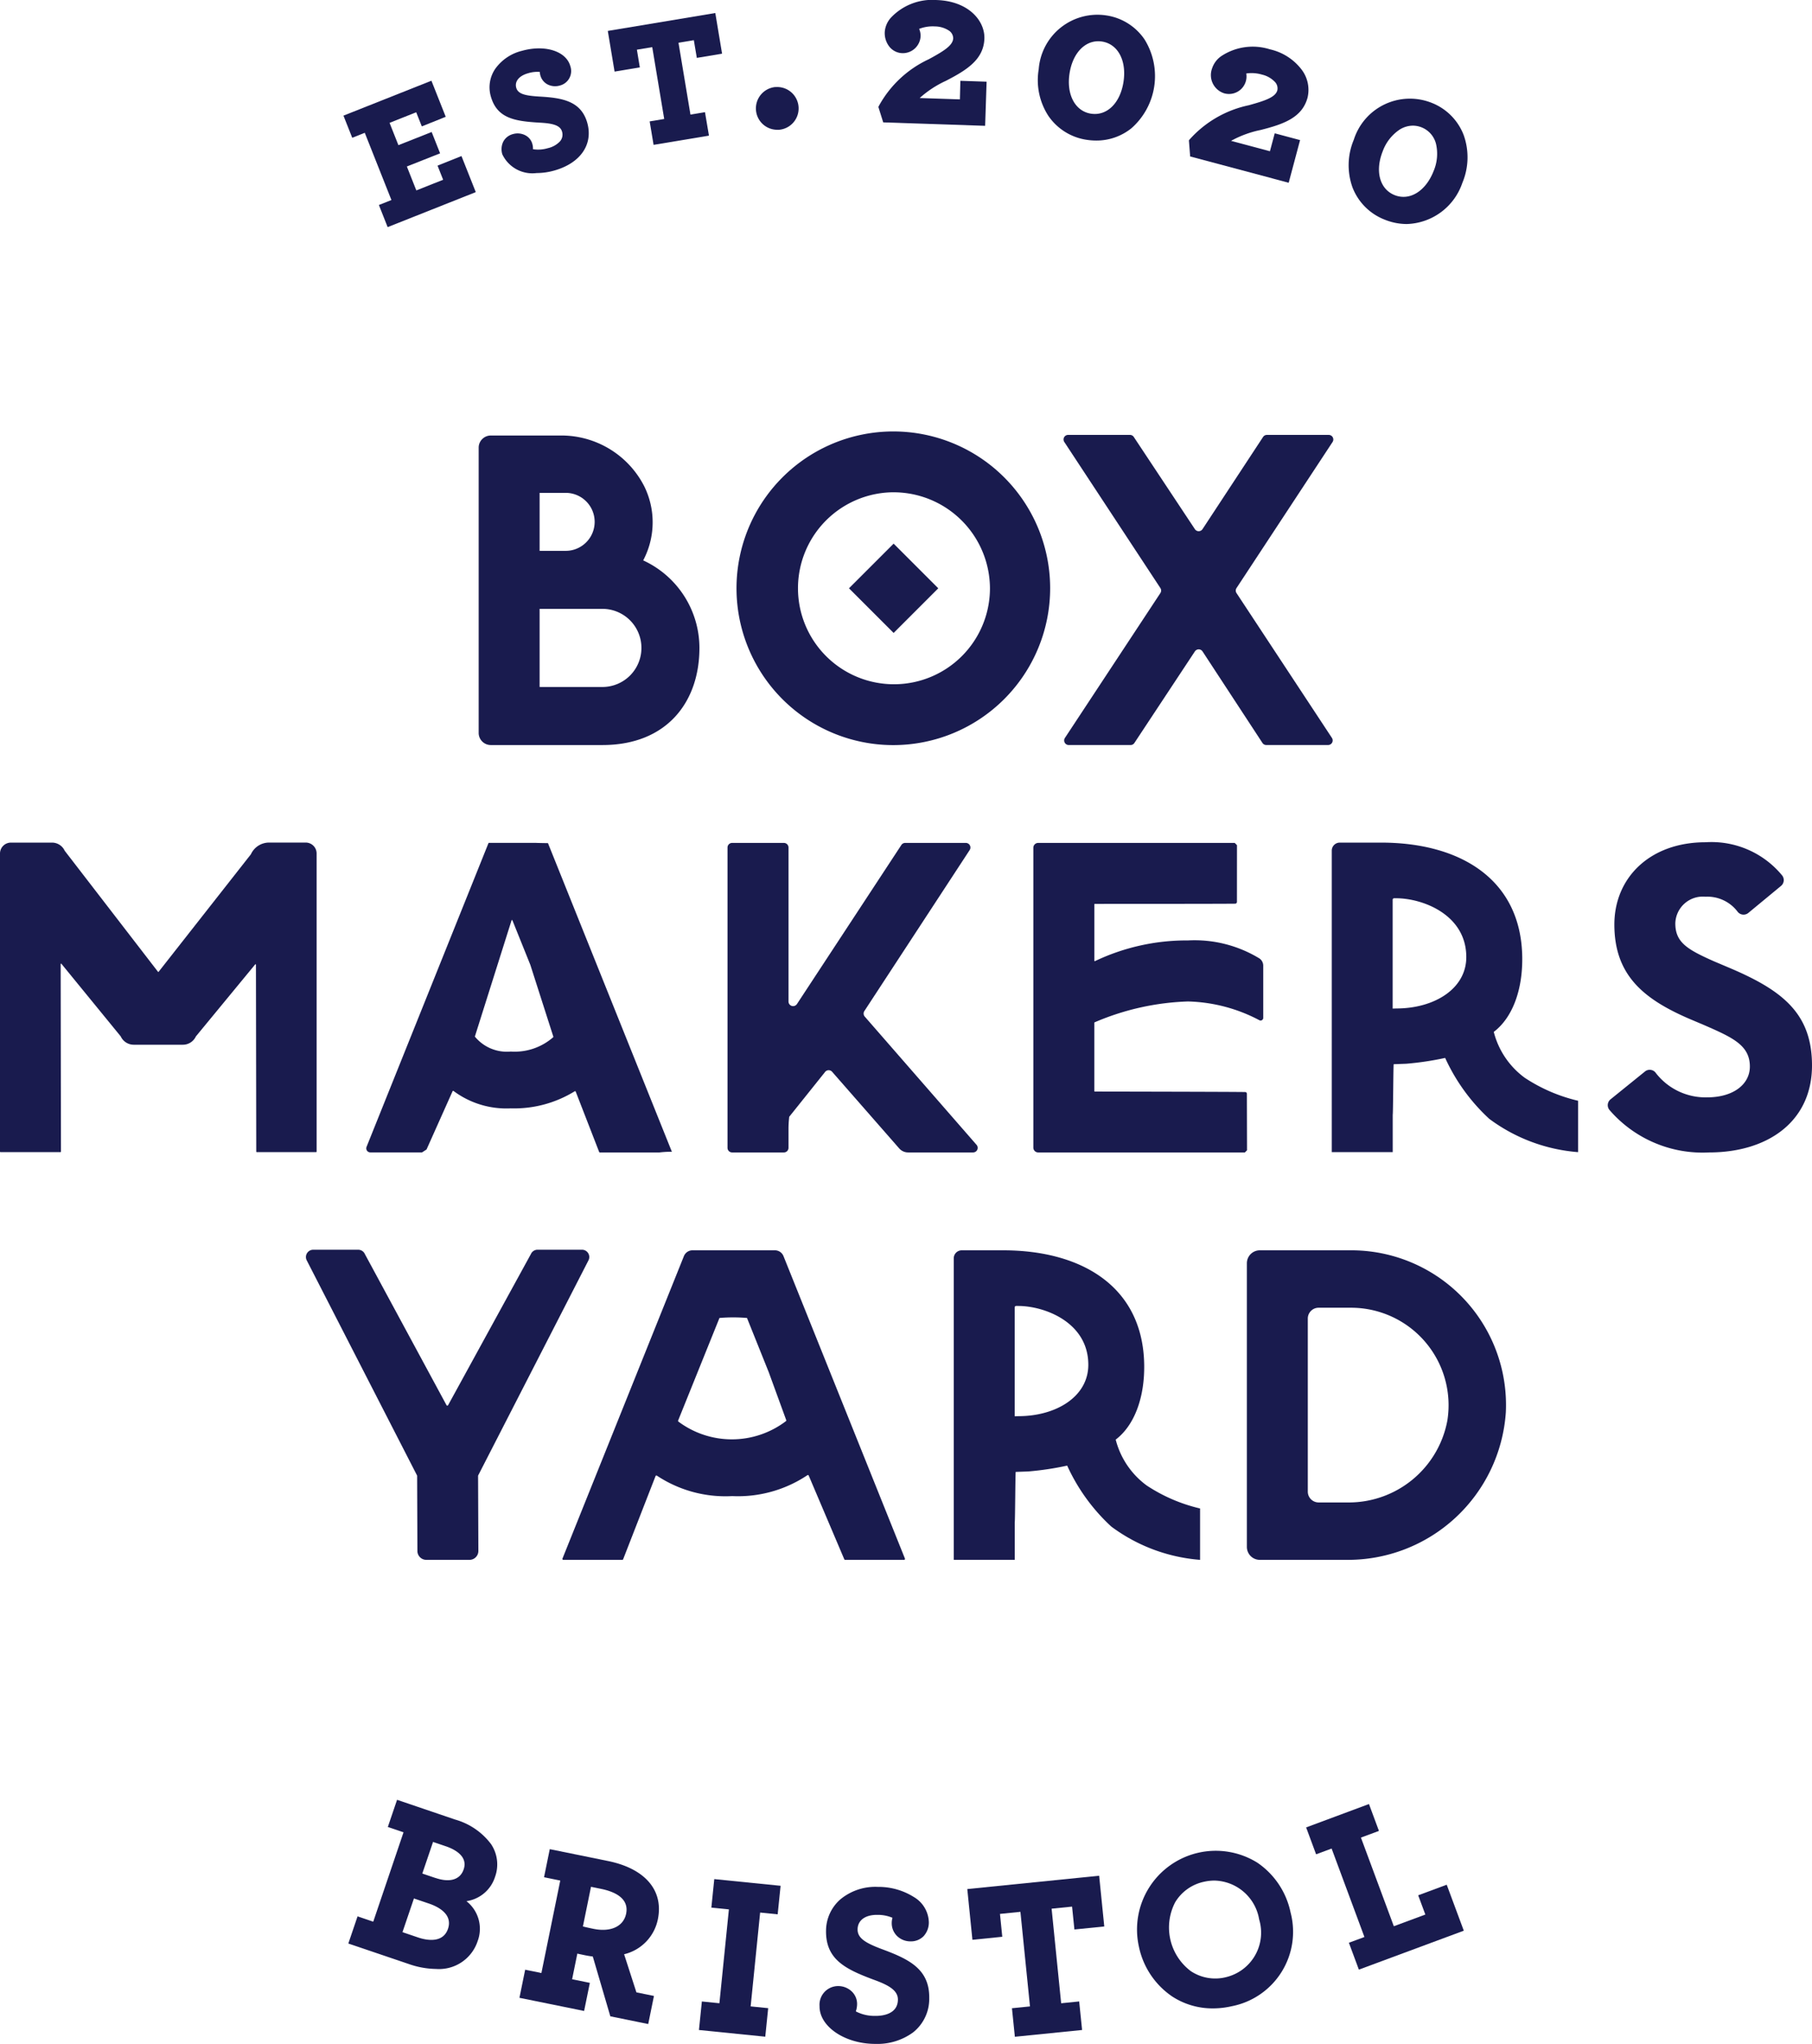 <svg xmlns="http://www.w3.org/2000/svg" width="123.99" height="139.851" viewBox="0 0 123.99 139.851">
  <g id="BMY_logo" data-name="BMY logo" transform="translate(0)">
    <g id="Group_977" data-name="Group 977" transform="translate(-32.16 -21.208)">
      <path id="Path_860" data-name="Path 860" d="M62.1,32.542l.383.966-1.835.729L60,32.6l2.275-.9-.578-1.459-2.275.9-.606-1.527,1.824-.724.383.966L62.66,29.2l-.979-2.469-6.019,2.39.6,1.514.858-.34,1.824,4.6-.858.34.6,1.514,6.03-2.395-.979-2.468Z" fill="#191b4e"/>
      <path id="Path_861" data-name="Path 861" d="M69.046,27.814c-.941-.06-1.44-.169-1.561-.6s.189-.82.812-.994a2.161,2.161,0,0,1,.8-.091,1.046,1.046,0,0,0,.043.255.989.989,0,0,0,.472.592,1.133,1.133,0,0,0,.862.083,1.022,1.022,0,0,0,.71-1.331c-.286-1.023-1.736-1.481-3.3-1.045a3.173,3.173,0,0,0-1.832,1.229,2.246,2.246,0,0,0-.308,1.887c.422,1.51,1.638,1.7,3.313,1.8.87.044,1.435.162,1.561.612a.7.7,0,0,1-.13.659,1.618,1.618,0,0,1-.834.475,2.323,2.323,0,0,1-1.023.073,1.217,1.217,0,0,0-.05-.38.95.95,0,0,0-.48-.576,1.151,1.151,0,0,0-.847-.077,1.036,1.036,0,0,0-.658.518,1.174,1.174,0,0,0-.063.865,2.273,2.273,0,0,0,2.349,1.28,4.418,4.418,0,0,0,1.188-.166c1.8-.5,2.69-1.783,2.277-3.264C71.92,28.1,70.6,27.9,69.046,27.814Z" fill="#191b4e"/>
      <path id="Path_862" data-name="Path 862" d="M79.842,25.169l1.728-.287L81.106,22.1,73.75,23.324l.464,2.783,1.727-.288-.2-1.211,1.05-.175.819,4.916-.995.165.268,1.606,3.789-.631L80.4,28.883l-.994.166-.819-4.916,1.05-.175Z" fill="#191b4e"/>
      <path id="Path_863" data-name="Path 863" d="M85.216,27.163a1.469,1.469,0,0,0-1.326,1.593h0a1.46,1.46,0,0,0,1.452,1.332c.041,0,.083,0,.126,0a1.465,1.465,0,0,0-.252-2.92Z" fill="#191b4e"/>
      <path id="Path_864" data-name="Path 864" d="M97.842,28.008l-2.751-.092a7.093,7.093,0,0,1,1.8-1.18c1.409-.728,2.579-1.448,2.628-2.884.041-1.226-1.087-2.568-3.259-2.641a3.886,3.886,0,0,0-3.131,1.2,1.636,1.636,0,0,0-.428.983,1.5,1.5,0,0,0,.332,1.027,1.179,1.179,0,0,0,.865.425,1.218,1.218,0,0,0,1.256-1.173,1.175,1.175,0,0,0-.1-.489,2.564,2.564,0,0,1,1.079-.168,1.778,1.778,0,0,1,.939.273.644.644,0,0,1,.313.535c-.017.5-.67.891-1.666,1.435a7.483,7.483,0,0,0-3.417,3.191l-.037.077.331,1.055,6.974.235.1-3.019-1.794-.061Z" fill="#191b4e"/>
      <path id="Path_865" data-name="Path 865" d="M107.826,22.258a4.029,4.029,0,0,0-4.589,3.68,4.492,4.492,0,0,0,.661,3.2,3.856,3.856,0,0,0,2.66,1.642,4.256,4.256,0,0,0,.613.045,3.812,3.812,0,0,0,2.409-.841,4.755,4.755,0,0,0,.9-6.075A3.84,3.84,0,0,0,107.826,22.258Zm-2.483,3.993c.2-1.345.992-2.22,1.968-2.22a1.635,1.635,0,0,1,.249.019c1.088.162,1.7,1.293,1.479,2.751s-1.128,2.348-2.214,2.187S105.127,27.7,105.343,26.251Z" fill="#191b4e"/>
      <path id="Path_866" data-name="Path 866" d="M119.054,24.582a3.894,3.894,0,0,0-3.323.465,1.645,1.645,0,0,0-.638.861,1.307,1.307,0,0,0,.839,1.686,1.2,1.2,0,0,0,1.506-1.358,2.543,2.543,0,0,1,1.089.08,1.765,1.765,0,0,1,.853.478.641.641,0,0,1,.185.592c-.129.481-.854.717-1.947,1.022a7.492,7.492,0,0,0-4.051,2.338l-.053.067.085,1.1,6.742,1.8.78-2.919-1.735-.464-.328,1.227-2.66-.711a7.094,7.094,0,0,1,2.023-.743c1.538-.392,2.841-.829,3.212-2.217a2.294,2.294,0,0,0-.418-1.93A3.762,3.762,0,0,0,119.054,24.582Z" fill="#191b4e"/>
      <path id="Path_867" data-name="Path 867" d="M132.315,30.449a3.849,3.849,0,0,0-2.212-2.213,4.028,4.028,0,0,0-5.307,2.536,4.49,4.49,0,0,0-.086,3.266,3.855,3.855,0,0,0,2.215,2.205,4.038,4.038,0,0,0,1.5.294,4.145,4.145,0,0,0,3.8-2.816A4.511,4.511,0,0,0,132.315,30.449Zm-2.067,2.487c-.541,1.361-1.632,2.03-2.655,1.624s-1.359-1.641-.818-3a3.026,3.026,0,0,1,1.165-1.488,1.716,1.716,0,0,1,.9-.266,1.641,1.641,0,0,1,1.583,1.25A3.022,3.022,0,0,1,130.248,32.936Z" fill="#191b4e"/>
    </g>
    <g id="Group_978" data-name="Group 978" transform="translate(-32.16 -21.208)">
      <path id="Path_868" data-name="Path 868" d="M63.3,145.71l-3.97-1.35-.632,1.858,1.074.365L57.7,152.7l-1.073-.365-.632,1.858,4.128,1.4a5.873,5.873,0,0,0,1.875.341,2.78,2.78,0,0,0,2.844-1.9,2.4,2.4,0,0,0-.766-2.739,2.415,2.415,0,0,0,1.958-1.661,2.49,2.49,0,0,0-.277-2.249A4.653,4.653,0,0,0,63.3,145.71Zm-1.343,4-.9-.305.735-2.163.852.29c.6.2,1.552.677,1.245,1.582C63.653,149.825,62.947,150.043,61.959,149.707Zm-1.473,1.4,1.024.348c.634.215,1.646.726,1.306,1.73-.355,1.04-1.549.76-2.046.591l-1.068-.363Z" fill="#191b4e"/>
      <path id="Path_869" data-name="Path 869" d="M73.769,148.549l-3.99-.813-.392,1.922,1.11.227-1.29,6.327-1.111-.227-.392,1.923,4.425.9.393-1.922-1.214-.248.357-1.755c.175.041.377.082.586.125.156.031.311.053.472.075l1.2,4.091,2.593.529.392-1.922-1.2-.245-.842-2.608a3.089,3.089,0,0,0,2.31-2.394C77.578,150.558,76.305,149.067,73.769,148.549ZM72.6,150.313l.69.141c.9.184,1.933.629,1.714,1.7-.178.869-1.052,1.275-2.226,1.036-.349-.071-.57-.123-.731-.165Z" fill="#191b4e"/>
      <path id="Path_870" data-name="Path 870" d="M80.836,151.737l1.2.121-.649,6.422-1.2-.121-.2,1.952,4.538.458.2-1.952-1.2-.121.649-6.422,1.2.122.2-1.952-4.538-.458Z" fill="#191b4e"/>
      <path id="Path_871" data-name="Path 871" d="M92.513,154.58c-1.113-.419-1.677-.745-1.67-1.357s.514-1,1.351-.99a2.565,2.565,0,0,1,1.036.2,1.27,1.27,0,0,0-.051.367,1.223,1.223,0,0,0,.348.863,1.3,1.3,0,0,0,.943.383,1.205,1.205,0,0,0,.884-.35,1.378,1.378,0,0,0,.363-.971,2.064,2.064,0,0,0-1.029-1.716,4.54,4.54,0,0,0-2.456-.69,3.747,3.747,0,0,0-2.556.843,2.863,2.863,0,0,0-.993,2.16c-.023,1.965,1.332,2.625,3.251,3.343,1.035.374,1.674.734,1.667,1.371-.012,1.017-1.1,1.12-1.58,1.109a2.746,2.746,0,0,1-1.3-.307,1.554,1.554,0,0,0,.087-.518,1.176,1.176,0,0,0-.35-.832,1.337,1.337,0,0,0-.942-.383H89.5a1.276,1.276,0,0,0-1.26,1.381c-.016,1.372,1.7,2.551,3.74,2.575h.071a4.126,4.126,0,0,0,2.594-.79,2.928,2.928,0,0,0,1.1-2.347C95.77,155.941,94.359,155.262,92.513,154.58Z" fill="#191b4e"/>
      <path id="Path_872" data-name="Path 872" d="M105.679,153.233l2.043-.206-.35-3.472-9.023.912.351,3.472,2.043-.207-.158-1.565,1.4-.142.654,6.472-1.234.124.2,1.953,4.6-.464-.2-1.953-1.233.124-.653-6.471,1.4-.142Z" fill="#191b4e"/>
      <path id="Path_873" data-name="Path 873" d="M118.194,148.66a5.387,5.387,0,0,0-8.1,5.756,5.455,5.455,0,0,0,2.275,3.4,5.043,5.043,0,0,0,2.788.816,5.758,5.758,0,0,0,1.279-.146,5.189,5.189,0,0,0,4.032-6.426A5.455,5.455,0,0,0,118.194,148.66Zm-2.162,7.841a3.023,3.023,0,0,1-2.389-.419,3.735,3.735,0,0,1-1.071-4.708,3.027,3.027,0,0,1,1.975-1.406,3.264,3.264,0,0,1,.719-.082,3.176,3.176,0,0,1,3.054,2.659A3.13,3.13,0,0,1,116.032,156.5Z" fill="#191b4e"/>
      <path id="Path_874" data-name="Path 874" d="M131.155,150.17l-1.952.724.489,1.317-2.156.8-2.251-6.066,1.232-.457-.682-1.839-4.3,1.6.682,1.84,1.062-.394,2.245,6.052-1.063.394.683,1.839,7.18-2.664Z" fill="#191b4e"/>
    </g>
    <g id="Group_982" data-name="Group 982" transform="translate(-32.16 -21.208)">
      <g id="Group_979" data-name="Group 979">
        <path id="Path_875" data-name="Path 875" d="M53.825,79.61v20.4a.031.031,0,0,1-.031.031H49.726a.031.031,0,0,1-.031-.031l-.021-12.792a.031.031,0,0,0-.059-.013l-4.052,4.92a.978.978,0,0,1-.888.569H41.311a.98.98,0,0,1-.889-.57l-4.051-4.958a.031.031,0,0,0-.06.013l.02,12.831a.031.031,0,0,1-.031.031H32.191a.031.031,0,0,1-.031-.031V79.61a.746.746,0,0,1,.746-.746h2.815a.952.952,0,0,1,.865.555l6.378,8.275a.032.032,0,0,0,.057,0l6.308-8.033a1.366,1.366,0,0,1,1.242-.8H53.08A.745.745,0,0,1,53.825,79.61Z" fill="#191b4e"/>
        <path id="Path_876" data-name="Path 876" d="M77.293,100.064h-4.1l-.029-.019-1.616-4.16L71.5,95.87a7.883,7.883,0,0,1-4.393,1.178,6.048,6.048,0,0,1-3.926-1.2l-.046.013-1.788,4-.308.2H57.5a.277.277,0,0,1-.257-.381L65.585,78.9a.032.032,0,0,1,.029-.019h3.2c.013,0,.024.008.842.019l8.479,21.118A6.417,6.417,0,0,0,77.293,100.064ZM70.014,92.18a.032.032,0,0,0,.01-.037l-1.575-4.916-1.226-3.046a.031.031,0,0,0-.058,0l-2.506,7.936a.032.032,0,0,0,.009.037,2.832,2.832,0,0,0,2.441,1.007A4,4,0,0,0,70.014,92.18Z" fill="#191b4e"/>
        <path id="Path_877" data-name="Path 877" d="M98.745,100.064H94.3a.811.811,0,0,1-.611-.277L89.1,94.545a.315.315,0,0,0-.5.034l-2.434,3.042a6.993,6.993,0,0,0-.051.837V99.75a.315.315,0,0,1-.315.314H82.257a.315.315,0,0,1-.315-.314V79.2a.315.315,0,0,1,.315-.315H85.8a.315.315,0,0,1,.315.315V89.737a.315.315,0,0,0,.578.173l7.144-10.883a.313.313,0,0,1,.263-.142h4.148a.315.315,0,0,1,.264.487L91.306,90.389a.316.316,0,0,0,.026.379l7.65,8.775A.314.314,0,0,1,98.745,100.064Z" fill="#191b4e"/>
        <path id="Path_878" data-name="Path 878" d="M117.481,96.047l.01,3.869-.148.148H103.2a.331.331,0,0,1-.331-.33V79.216a.331.331,0,0,1,.331-.331H116.65l.152.153L116.8,82.92a.121.121,0,0,1-.119.122c-1.107.015-9.607.014-9.607.014a.031.031,0,0,0-.031.031v3.857c0,.023.02.04.04.03a14.582,14.582,0,0,1,6.366-1.417,8.53,8.53,0,0,1,4.9,1.238.6.6,0,0,1,.25.5v3.557a.18.18,0,0,1-.265.164,10.988,10.988,0,0,0-4.887-1.283,17.552,17.552,0,0,0-6.392,1.431.026.026,0,0,0-.014.027v4.675a.031.031,0,0,0,.031.031s9.136.015,10.291.033A.121.121,0,0,1,117.481,96.047Z" fill="#191b4e"/>
        <path id="Path_879" data-name="Path 879" d="M156.15,94.111c0,3.848-3.037,5.953-7.046,5.953a8.413,8.413,0,0,1-6.821-2.917.515.515,0,0,1,.087-.721l2.349-1.9a.512.512,0,0,1,.719.068,4.294,4.294,0,0,0,3.544,1.7c1.781,0,2.916-.89,2.916-2.106,0-1.458-1.175-1.984-3.119-2.834l-1.053-.446c-3.077-1.336-5.1-2.956-5.1-6.439,0-3.2,2.43-5.629,6.236-5.629a6.262,6.262,0,0,1,5.248,2.274.516.516,0,0,1-.084.716l-2.231,1.844a.514.514,0,0,1-.726-.07,2.591,2.591,0,0,0-2.207-1.038,1.883,1.883,0,0,0-2.065,1.822c0,1.3.81,1.782,2.632,2.592l1.053.446C154.125,88.969,156.15,90.548,156.15,94.111Z" fill="#191b4e"/>
        <path id="Path_880" data-name="Path 880" d="M134.065,97.764a12.979,12.979,0,0,1-3.017-4.168,20.55,20.55,0,0,1-2.667.4l-.855.031c-.026.024-.039,3.422-.066,3.446v2.569h-4.171V79.413a.548.548,0,0,1,.548-.549h2.832c5.387,0,9.576,2.488,9.654,7.833.032,2.2-.642,4.126-1.949,5.119a5.612,5.612,0,0,0,2.124,3.142,11.275,11.275,0,0,0,3.648,1.57v3.516A11.688,11.688,0,0,1,134.065,97.764Zm-6.346-7.552c2.551,0,4.775-1.322,4.775-3.515,0-2.914-3-4.026-4.8-4.026h-.138a.1.1,0,0,0-.1.1v7.45Z" fill="#191b4e"/>
      </g>
      <g id="Group_980" data-name="Group 980">
        <path id="Path_881" data-name="Path 881" d="M72.438,107.427l-7.559,14.74a.058.058,0,0,0-.006.026l.02,5.14a.608.608,0,0,1-.609.608H61.331a.609.609,0,0,1-.609-.608l-.019-5.14a.058.058,0,0,0-.006-.026l-7.558-14.739a.5.5,0,0,1,.46-.707h3.07a.5.5,0,0,1,.46.3l5.581,10.33a.063.063,0,0,0,.116,0l5.66-10.331a.5.5,0,0,1,.46-.3h3.031A.5.5,0,0,1,72.438,107.427Z" fill="#191b4e"/>
        <path id="Path_882" data-name="Path 882" d="M94.024,127.941H89.99a.063.063,0,0,1-.059-.041L87.5,122.178a.061.061,0,0,0-.091-.03,8.548,8.548,0,0,1-5.15,1.431,8.494,8.494,0,0,1-5.151-1.4.06.06,0,0,0-.091.03L74.8,127.9a.063.063,0,0,1-.059.041H70.707a.064.064,0,0,1-.059-.087l8.309-20.694a.637.637,0,0,1,.59-.4h5.636a.635.635,0,0,1,.59.4l8.309,20.694A.063.063,0,0,1,94.024,127.941Zm-8.086-9.489a.067.067,0,0,0,.02-.076L84.763,115.1l-1.488-3.71a11.182,11.182,0,0,0-1.884,0l-2.828,7.016a.067.067,0,0,0,.02.076,6.115,6.115,0,0,0,7.355-.031Z" fill="#191b4e"/>
        <path id="Path_883" data-name="Path 883" d="M108.2,125.661a12.966,12.966,0,0,1-3.016-4.168,20.548,20.548,0,0,1-2.667.4l-.855.031c-.026.024-.039,3.422-.066,3.446v2.569H97.422V107.31a.548.548,0,0,1,.548-.549H100.8c5.387,0,9.576,2.488,9.654,7.833.032,2.2-.643,4.126-1.95,5.119a5.613,5.613,0,0,0,2.125,3.142,11.266,11.266,0,0,0,3.648,1.57v3.516A11.693,11.693,0,0,1,108.2,125.661Zm-6.345-7.552c2.551,0,4.775-1.322,4.775-3.515,0-2.914-3-4.026-4.8-4.026h-.138a.1.1,0,0,0-.1.1v7.45Z" fill="#191b4e"/>
        <path id="Path_884" data-name="Path 884" d="M135.2,117.85a10.833,10.833,0,0,1-10.934,10.091h-5.9a.886.886,0,0,1-.886-.886V107.647a.886.886,0,0,1,.886-.886h6.242A10.584,10.584,0,0,1,135.2,117.85Zm-4,.552a6.671,6.671,0,0,0-6.6-7.712H122.39a.74.74,0,0,0-.741.741v11.841a.741.741,0,0,0,.741.741h1.962A6.861,6.861,0,0,0,131.2,118.4Z" fill="#191b4e"/>
      </g>
      <g id="Group_981" data-name="Group 981">
        <path id="Path_885" data-name="Path 885" d="M93.328,72.192a10.731,10.731,0,1,1,10.691-10.73A10.742,10.742,0,0,1,93.328,72.192Zm0-17.3A6.568,6.568,0,1,0,99.9,61.462,6.6,6.6,0,0,0,93.328,54.893Z" fill="#191b4e"/>
        <path id="Path_886" data-name="Path 886" d="M80.02,65.546c0,3.686-2.223,6.642-6.642,6.642H65.744a.831.831,0,0,1-.83-.83V51.838a.831.831,0,0,1,.83-.83h4.737a6.367,6.367,0,0,1,5.767,3.482,5.571,5.571,0,0,1-.076,5.063A6.6,6.6,0,0,1,80.02,65.546ZM69.085,58.9h1.782a1.984,1.984,0,1,0,0-3.968H69.085V58.9Zm6.966,6.642a2.671,2.671,0,0,0-2.673-2.673H69.085v5.346h4.293A2.67,2.67,0,0,0,76.051,65.546Z" fill="#191b4e"/>
        <path id="Path_887" data-name="Path 887" d="M123.343,51.453l-6.572,9.993a.312.312,0,0,0,0,.344L123.3,71.7a.314.314,0,0,1-.262.486h-4.229a.313.313,0,0,1-.263-.142l-4.1-6.263a.314.314,0,0,0-.524,0l-4.139,6.265a.313.313,0,0,1-.262.141h-4.23a.314.314,0,0,1-.262-.486l6.532-9.912a.314.314,0,0,0,0-.344l-6.573-9.993a.313.313,0,0,1,.262-.486h4.231a.313.313,0,0,1,.261.141l4.18,6.307a.313.313,0,0,0,.523,0l4.142-6.305a.313.313,0,0,1,.262-.142h4.231A.313.313,0,0,1,123.343,51.453Z" fill="#191b4e"/>
        <rect id="Rectangle_183" data-name="Rectangle 183" width="4.321" height="4.321" transform="matrix(0.707, -0.707, 0.707, 0.707, 90.253, 61.462)" fill="#191b4e"/>
      </g>
    </g>
  </g>
</svg>
